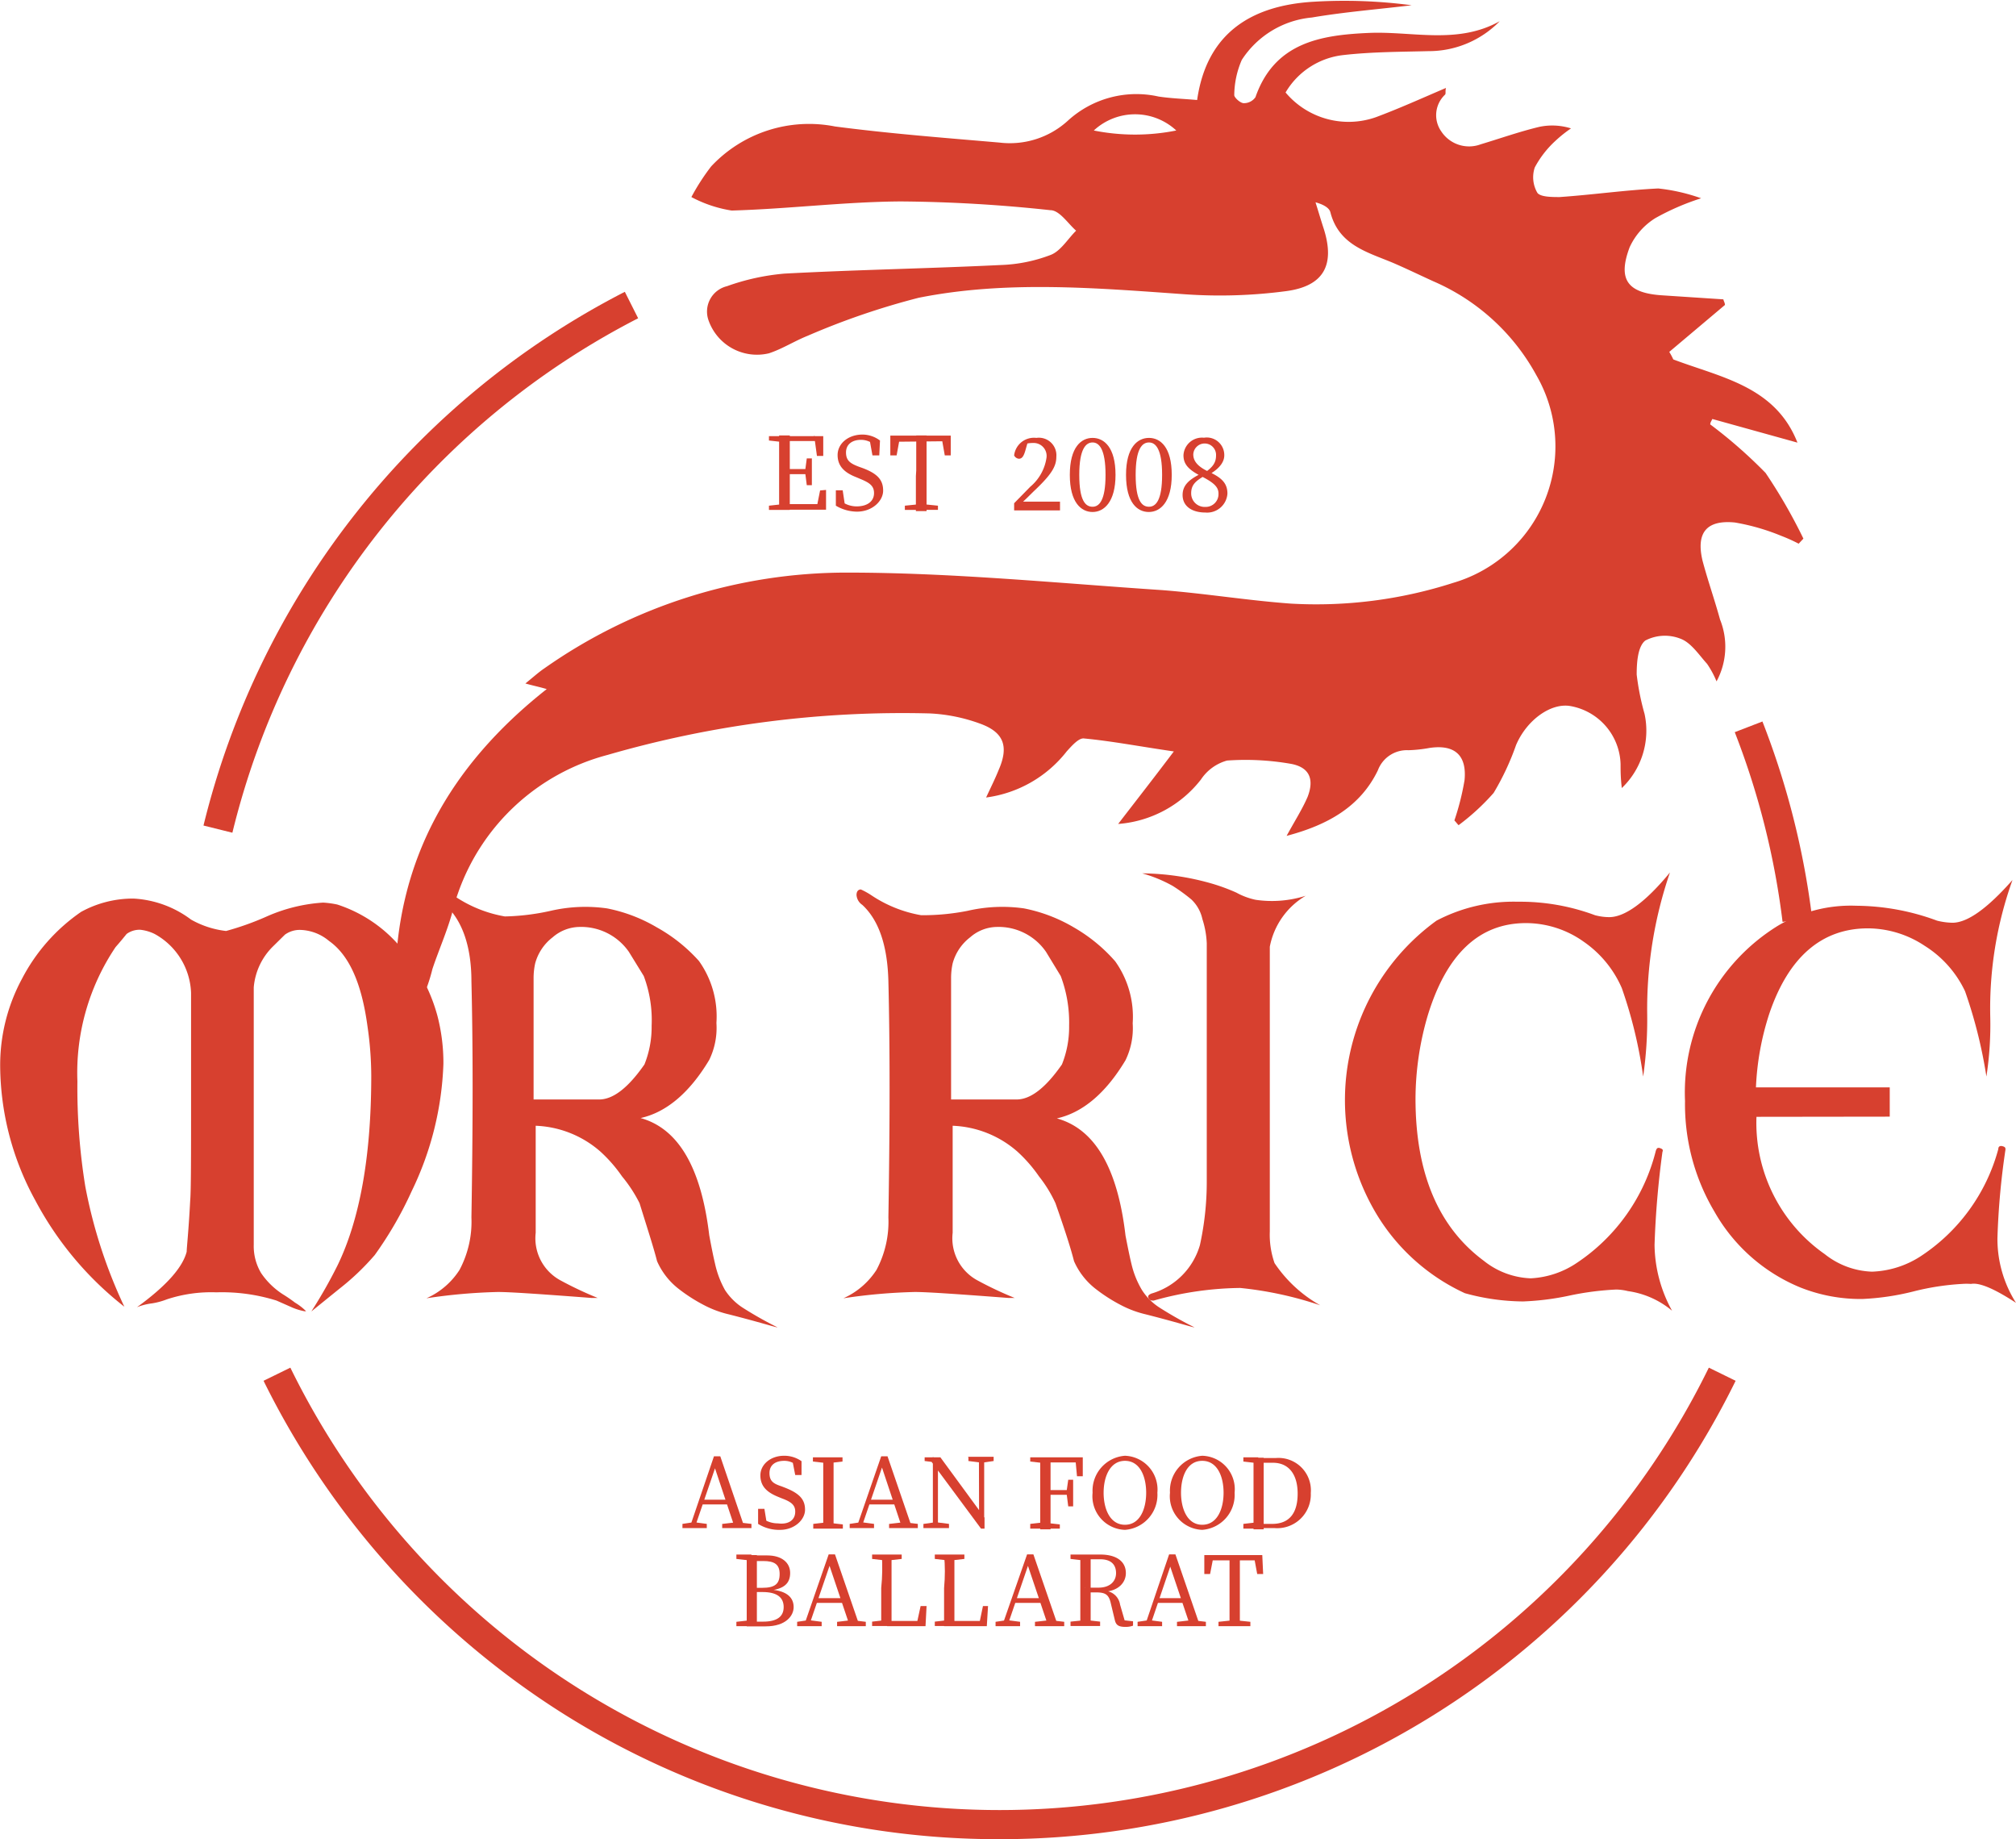 <svg id="Layer_1" data-name="Layer 1" xmlns="http://www.w3.org/2000/svg" viewBox="0 0 115.12 105"><defs><style>.cls-1{fill:#d7402f;}</style></defs><path class="cls-1" d="M112.91,27a27.24,27.24,0,0,0-3.16-2.77c0-.11.07-.2.12-.31l4.86,1.35c-1.26-3.22-4.37-3.72-7.09-4.75a3.55,3.55,0,0,0-.23-.43l3.18-2.68c0-.12-.07-.21-.09-.32L107,16.86c-2-.13-2.54-.92-1.85-2.75a3.85,3.85,0,0,1,1.47-1.66,14.06,14.06,0,0,1,2.61-1.13,10.53,10.53,0,0,0-2.45-.56c-1.87.09-3.74.36-5.63.49-.43,0-1.09,0-1.27-.24a1.76,1.76,0,0,1-.15-1.45,5.69,5.69,0,0,1,1.17-1.51,7.47,7.47,0,0,1,.9-.72,3.59,3.59,0,0,0-1.8-.09c-1.13.27-2.23.66-3.36,1a1.9,1.9,0,0,1-2.25-.74,1.61,1.61,0,0,1,.22-2.1c.05-.06,0-.2.05-.38-1.38.59-2.66,1.17-4,1.67A4.7,4.7,0,0,1,85.5,5.28a4.39,4.39,0,0,1,3.33-2.14c1.6-.18,3.22-.18,4.82-.22a5.66,5.66,0,0,0,4.08-1.71c-2.41,1.35-5,.56-7.48.67-2.73.12-5.38.54-6.47,3.67a.8.8,0,0,1-.67.34c-.2,0-.56-.34-.54-.47a5.15,5.15,0,0,1,.43-2A5.35,5.35,0,0,1,87,1c1.89-.32,3.8-.47,5.7-.7a29.26,29.26,0,0,0-5.61-.2C83.58.31,81,1.86,80.45,5.71c-.77-.07-1.49-.09-2.21-.2a5.8,5.8,0,0,0-5.16,1.37,4.91,4.91,0,0,1-3.91,1.26c-3.14-.27-6.27-.51-9.4-.92A7.65,7.65,0,0,0,52.7,9.5a12.49,12.49,0,0,0-1.13,1.75,7.26,7.26,0,0,0,2.3.77c3.22-.09,6.44-.5,9.66-.52a84.31,84.31,0,0,1,8.54.5c.52,0,1,.76,1.47,1.17-.48.47-.88,1.17-1.47,1.39a8.76,8.76,0,0,1-2.84.57c-4.1.2-8.22.27-12.34.49a13,13,0,0,0-3.29.72,1.49,1.49,0,0,0-1.06,1.92A2.93,2.93,0,0,0,56,20.17c.76-.25,1.46-.7,2.21-1A42.39,42.39,0,0,1,64.55,17c5-1,10.11-.56,15.2-.2a28.74,28.74,0,0,0,5.79-.18c2.16-.29,2.79-1.51,2.14-3.56-.16-.49-.31-1-.47-1.51.45.12.79.32.85.57.48,1.87,2.1,2.27,3.56,2.88.79.34,1.53.7,2.32,1.06a12.21,12.21,0,0,1,5.88,5.36,8.12,8.12,0,0,1-4.73,11.85,25.54,25.54,0,0,1-9.3,1.19c-2.46-.18-4.89-.58-7.34-.77-6-.4-12-1-18-1a30,30,0,0,0-17.28,5.47c-.34.23-.63.5-1.08.86.5.14.74.18,1.22.32-5.54,4.37-8.65,9.84-8.65,16.93l-.29,3.43a9.49,9.49,0,0,0,2.41-4.37c.33-1,.83-2.14,1.12-3.18A11.13,11.13,0,0,1,38.24,51a12.38,12.38,0,0,1,8.54-7.9,60.54,60.54,0,0,1,18.4-2.37,9.63,9.63,0,0,1,2.84.57c1.39.49,1.69,1.3,1.1,2.65-.2.5-.45,1-.72,1.58A7,7,0,0,0,73,42.9c.29-.32.7-.79,1-.74,1.58.15,3.13.45,5.12.74-1.17,1.55-2.14,2.79-3.18,4.14a6.62,6.62,0,0,0,4.73-2.54,2.63,2.63,0,0,1,1.49-1.08,15,15,0,0,1,3.6.18c1.08.18,1.4.85,1,1.89-.3.7-.72,1.35-1.2,2.23,2.39-.63,4.22-1.69,5.21-3.74a1.77,1.77,0,0,1,1.75-1.15,7.87,7.87,0,0,0,1.2-.13c1.42-.21,2.14.4,2,1.84a14.62,14.62,0,0,1-.58,2.3c.09.09.15.18.24.27a13,13,0,0,0,2-1.84,14.79,14.79,0,0,0,1.28-2.73c.61-1.44,2-2.43,3.11-2.23a3.47,3.47,0,0,1,2.86,3.31c0,.38,0,.77.07,1.37A4.53,4.53,0,0,0,106,40.76a14.46,14.46,0,0,1-.45-2.25c0-.68.06-1.6.49-1.94a2.42,2.42,0,0,1,2-.11c.61.22,1.06.92,1.53,1.44a5.42,5.42,0,0,1,.54,1,4.16,4.16,0,0,0,.2-3.53c-.31-1.13-.7-2.23-1-3.36-.38-1.6.23-2.34,1.85-2.18a12.41,12.41,0,0,1,2.64.76,9.53,9.53,0,0,1,1,.45l.27-.29A30.51,30.51,0,0,0,112.91,27ZM74.55,7.45a3.46,3.46,0,0,1,4.71,0A12,12,0,0,1,74.55,7.45Z" transform="translate(-12.09)"/><path class="cls-1" d="M35.6,68a21.29,21.29,0,0,1-2.11,3.65,14.13,14.13,0,0,1-2,1.91l-1.62,1.31a27.76,27.76,0,0,0,1.49-2.62c1.28-2.63,1.93-6.26,1.93-10.83a19.88,19.88,0,0,0-.22-2.86c-.32-2.34-1-4-2.19-4.84a2.66,2.66,0,0,0-1.62-.63,1.44,1.44,0,0,0-.9.27l-.7.69a3.71,3.71,0,0,0-1.08,2.32l0,14.69A3,3,0,0,0,27,72.68a4.34,4.34,0,0,0,1.24,1.21,8.24,8.24,0,0,1,.7.48,3.14,3.14,0,0,1,.63.49s0,0-.09,0a3.46,3.46,0,0,1-.83-.27l-.77-.34a10.46,10.46,0,0,0-3.44-.47,8.07,8.07,0,0,0-2.82.4,4.11,4.11,0,0,1-.85.23,3.5,3.5,0,0,0-.86.22c1.67-1.21,2.61-2.27,2.84-3.17,0-.21.11-1.18.2-2.91C23,68,23,66,23,62.68v-6a4,4,0,0,0-2.08-3.36,2.44,2.44,0,0,0-.83-.24,1.26,1.26,0,0,0-.77.24c-.13.16-.33.41-.63.75a12.84,12.84,0,0,0-2.18,7.66,35.19,35.19,0,0,0,.45,6,28.4,28.4,0,0,0,2.23,6.87,19,19,0,0,1-5.09-6.08,16.11,16.11,0,0,1-2-7.63,10.37,10.37,0,0,1,1.24-5,10.52,10.52,0,0,1,3.38-3.83,6.15,6.15,0,0,1,3-.76A6,6,0,0,1,23,52.5a5.26,5.26,0,0,0,2,.65,16.15,16.15,0,0,0,2.28-.81,9.42,9.42,0,0,1,3.26-.81,5.37,5.37,0,0,1,.81.11A7.91,7.91,0,0,1,35,54.12,9.81,9.81,0,0,1,37.07,58a10.68,10.68,0,0,1,.34,2.73A18,18,0,0,1,35.6,68Z" transform="translate(-12.09)"/><path class="cls-1" d="M53.49,73.65a3.45,3.45,0,0,0,1,1,21.49,21.49,0,0,0,2,1.13c-.11,0-1-.29-2.77-.74a5.94,5.94,0,0,1-1.37-.5,9.32,9.32,0,0,1-1.56-1A4.08,4.08,0,0,1,49.61,72c-.2-.79-.56-1.89-1-3.31a8,8,0,0,0-1-1.53,8.21,8.21,0,0,0-1.24-1.42,5.94,5.94,0,0,0-3.69-1.47v.81c0,.32,0,1.22,0,2.71s0,2.34,0,2.59a2.73,2.73,0,0,0,1.42,2.72,20.85,20.85,0,0,0,2.12,1l-.36,0c-2.89-.22-4.64-.34-5.34-.34a32,32,0,0,0-4.08.36,4.33,4.33,0,0,0,1.89-1.62,5.86,5.86,0,0,0,.68-3c.09-5.38.09-9.86,0-13.47,0-2.07-.56-3.51-1.49-4.37a.74.74,0,0,1-.29-.49c0-.2.09-.32.25-.32a3.71,3.71,0,0,1,.61.34,7.36,7.36,0,0,0,2.83,1.13A13.11,13.11,0,0,0,43.53,52a8.81,8.81,0,0,1,3.22-.14,9,9,0,0,1,2.84,1.08A9.27,9.27,0,0,1,52,54.86a5.45,5.45,0,0,1,1,3.54,4.19,4.19,0,0,1-.41,2.11c-1.15,1.92-2.48,3-3.92,3.32h0c2.16.6,3.46,2.83,3.92,6.69q.2,1.08.33,1.62A5.47,5.47,0,0,0,53.49,73.65ZM48.85,55.72,48,54.34a3.32,3.32,0,0,0-2.84-1.42,2.38,2.38,0,0,0-1.51.59,2.79,2.79,0,0,0-1,1.49,3.9,3.9,0,0,0-.09.85c0,.2,0,.74,0,1.62s0,1.69,0,2.41,0,1.58,0,2.37l0,.52c.21,0,.82,0,1.83,0s1.76,0,1.91,0c.81,0,1.67-.68,2.59-2a5.73,5.73,0,0,0,.41-2.21A7.14,7.14,0,0,0,48.85,55.72Z" transform="translate(-12.09)"/><path class="cls-1" d="M77.3,73.65a3.33,3.33,0,0,0,1,1,21.49,21.49,0,0,0,2,1.13c-.11,0-1-.29-2.77-.74a5.94,5.94,0,0,1-1.37-.5,9.32,9.32,0,0,1-1.56-1A4.08,4.08,0,0,1,73.42,72c-.2-.79-.56-1.89-1.06-3.31a7.42,7.42,0,0,0-.94-1.53,8.21,8.21,0,0,0-1.24-1.42,5.94,5.94,0,0,0-3.69-1.47v.81c0,.32,0,1.22,0,2.71s0,2.34,0,2.59a2.73,2.73,0,0,0,1.42,2.72,20.85,20.85,0,0,0,2.12,1l-.36,0c-2.89-.22-4.64-.34-5.34-.34a32,32,0,0,0-4.08.36,4.39,4.39,0,0,0,1.89-1.62,5.86,5.86,0,0,0,.68-3c.09-5.38.09-9.86,0-13.47-.05-2.07-.56-3.51-1.49-4.37A.74.74,0,0,1,61,51.1c0-.2.09-.32.25-.32a4.24,4.24,0,0,1,.61.34,7.36,7.36,0,0,0,2.83,1.13A13.17,13.17,0,0,0,67.34,52a8.81,8.81,0,0,1,3.22-.14,9,9,0,0,1,2.84,1.08,9.27,9.27,0,0,1,2.37,1.94,5.45,5.45,0,0,1,1,3.54,4.19,4.19,0,0,1-.41,2.11c-1.15,1.92-2.48,3-3.92,3.32h0c2.17.6,3.47,2.83,3.92,6.69.14.72.25,1.26.34,1.62A5.17,5.17,0,0,0,77.3,73.65ZM72.66,55.72l-.84-1.38A3.29,3.29,0,0,0,69,52.92a2.36,2.36,0,0,0-1.51.59,2.79,2.79,0,0,0-1,1.49,3.9,3.9,0,0,0-.09.85c0,.2,0,.74,0,1.62s0,1.69,0,2.41,0,1.58,0,2.37l0,.52c.21,0,.81,0,1.83,0s1.75,0,1.91,0c.81,0,1.67-.68,2.59-2a5.73,5.73,0,0,0,.41-2.21A7.5,7.5,0,0,0,72.66,55.72Z" transform="translate(-12.09)"/><path class="cls-1" d="M82.91,73.53a18.8,18.8,0,0,0-4.94.72c-.13,0-.22,0-.29-.13s0-.2.16-.27a4.05,4.05,0,0,0,2.77-2.77A16.88,16.88,0,0,0,81,67.41V53.85a5.19,5.19,0,0,0-.25-1.38,2.17,2.17,0,0,0-.63-1.12,10,10,0,0,0-1.06-.77,7.83,7.83,0,0,0-1.75-.72,14.81,14.81,0,0,1,4,.59,11,11,0,0,1,1.38.51,4,4,0,0,0,1.1.41,6.39,6.39,0,0,0,2.86-.23,4.31,4.31,0,0,0-2.05,2.91c0,1.37,0,2.5,0,3.33V70.31a4.91,4.91,0,0,0,.27,1.8,7.65,7.65,0,0,0,2.61,2.41A20.82,20.82,0,0,0,82.91,73.53Z" transform="translate(-12.09)"/><path class="cls-1" d="M105.05,73.71a3,3,0,0,0-.66-.09,16.42,16.42,0,0,0-2.65.34,15.27,15.27,0,0,1-2.68.34,12.78,12.78,0,0,1-3.32-.47,11.51,11.51,0,0,1-5-4.44,12.65,12.65,0,0,1,3.38-16.83,9.47,9.47,0,0,1,4.64-1.08,12.24,12.24,0,0,1,4.41.77,3.22,3.22,0,0,0,.81.11c.9,0,2.08-.86,3.47-2.55a24,24,0,0,0-1.3,8.09,22.71,22.71,0,0,1-.23,3.56,25.92,25.92,0,0,0-1.22-5.05,6.22,6.22,0,0,0-2.18-2.65,5.7,5.7,0,0,0-3.29-1.06q-4,0-5.61,5.27a17,17,0,0,0-.7,4.75c0,4.26,1.31,7.34,3.9,9.26a4.55,4.55,0,0,0,2.68,1,5.16,5.16,0,0,0,2.66-.9,10.84,10.84,0,0,0,4.48-6.37c.05-.16.11-.21.25-.16s.18.09.13.22a51.55,51.55,0,0,0-.45,5.3,7.94,7.94,0,0,0,1,3.76A5,5,0,0,0,105.05,73.71Z" transform="translate(-12.09)"/><path class="cls-1" d="M112.39,63.76a9.14,9.14,0,0,0,3.9,7.84,4.57,4.57,0,0,0,2.7,1,5.44,5.44,0,0,0,2.73-.85,10.61,10.61,0,0,0,4.48-6.15c0-.16.11-.2.25-.16s.18.09.15.25a42.6,42.6,0,0,0-.45,5,6.81,6.81,0,0,0,1.06,3.69c-1.24-.81-2.09-1.17-2.57-1.08a3.49,3.49,0,0,0-.51,0,14.59,14.59,0,0,0-2.78.43,14.49,14.49,0,0,1-2.92.43,9.3,9.3,0,0,1-3.54-.66A10,10,0,0,1,110,69.19a12,12,0,0,1-1.69-6.33,11.19,11.19,0,0,1,5.29-10,8.12,8.12,0,0,1,4.49-1.15,13.49,13.49,0,0,1,4.61.85,3.88,3.88,0,0,0,.88.12c.86,0,2-.82,3.43-2.44a21.71,21.71,0,0,0-1.27,7.82,19.43,19.43,0,0,1-.22,3.4,27.26,27.26,0,0,0-1.22-4.87A6.17,6.17,0,0,0,122,54a5.9,5.9,0,0,0-3.24-1c-2.64,0-4.53,1.63-5.63,4.85a15.62,15.62,0,0,0-.77,4.23H120v1.67Z" transform="translate(-12.09)"/><path class="cls-1" d="M69.12,105a46.6,46.6,0,0,1-25.05-7.28A47.1,47.1,0,0,1,27.14,78.83l1.53-.75a45.1,45.1,0,0,0,81,0l1.53.75a46.8,46.8,0,0,1-42,26.17Z" transform="translate(-12.09)"/><path class="cls-1" d="M25.36,47.54l-1.65-.41A46.72,46.72,0,0,1,47.77,16.66l.76,1.51A45,45,0,0,0,25.36,47.54Z" transform="translate(-12.09)"/><path class="cls-1" d="M56,25.15V24.9h.87v.34h-.06Zm.87,3.63v.33H56v-.24l.81-.09Zm-.29-1.92c0-.65,0-1.3,0-2h.61c0,.63,0,1.29,0,2v.25c0,.72,0,1.37,0,2h-.61c0-.63,0-1.29,0-2Zm2-2,.29.32h-2V24.9H59.1l0,1.13h-.36Zm-.32,2.21H56.84v-.29h1.42Zm1,.9,0,1.13H56.84v-.32H59l-.3.32L58.92,28Zm-1.19-1.12.09-.68h.29V27.7h-.29l-.09-.7Z" transform="translate(-12.09)"/><path class="cls-1" d="M62,28.15c0-.41-.25-.59-.79-.81L61,27.25c-.65-.25-1.08-.61-1.08-1.27s.61-1.17,1.42-1.17a1.67,1.67,0,0,1,1,.34L62.3,26h-.39L61.73,25l.41.2v.31a1.19,1.19,0,0,0-.88-.4c-.5,0-.86.25-.86.72s.25.63.72.81l.25.09c.84.32,1.15.68,1.15,1.28s-.63,1.2-1.49,1.2a2.4,2.4,0,0,1-1.21-.34l0-.88h.39l.15,1L60,28.8v-.29a1.48,1.48,0,0,0,1,.4C61.62,28.91,62,28.62,62,28.15Z" transform="translate(-12.09)"/><path class="cls-1" d="M63.2,25.22l.29-.32L63.29,26h-.36l0-1.13h3.45l0,1.13h-.34l-.2-1.13.3.32Zm1.57,3.56.88.09v.24H63.76v-.24l.88-.09Zm-.36-1.92c0-.65,0-1.3,0-2H65c0,.63,0,1.29,0,2v.32c0,.65,0,1.3,0,2h-.61c0-.63,0-1.29,0-2Z" transform="translate(-12.09)"/><path class="cls-1" d="M70,28.73l.92-.94a2.66,2.66,0,0,0,.93-1.67.74.74,0,0,0-.77-.83,1.59,1.59,0,0,0-.65.13l.36-.22-.16.56c-.09.29-.18.43-.36.43A.34.34,0,0,1,70,26a1.14,1.14,0,0,1,1.27-1,1,1,0,0,1,1.14,1.08c0,.54-.27,1-1.23,1.91-.21.2-.5.5-.82.79l-.06-.14h2.32v.5H70v-.43Z" transform="translate(-12.09)"/><path class="cls-1" d="M75.79,27.11c0,1.55-.66,2.12-1.31,2.12s-1.3-.54-1.3-2.12S73.83,25,74.48,25,75.79,25.53,75.79,27.11Zm-1.31,1.82c.38,0,.74-.36.74-1.82s-.36-1.85-.74-1.85-.76.36-.76,1.85S74.08,28.93,74.48,28.93Z" transform="translate(-12.09)"/><path class="cls-1" d="M79,27.11c0,1.55-.65,2.12-1.31,2.12s-1.3-.54-1.3-2.12S77.05,25,77.7,25,79,25.53,79,27.11ZM77.7,28.93c.39,0,.75-.36.75-1.82s-.36-1.85-.75-1.85-.76.36-.76,1.85S77.3,28.93,77.7,28.93Z" transform="translate(-12.09)"/><path class="cls-1" d="M80.61,27.07l.27.09c-.5.29-.77.51-.77,1a.77.77,0,0,0,.81.78.73.73,0,0,0,.75-.76c0-.36-.23-.61-1-1s-1-.72-1-1.19a1.06,1.06,0,0,1,1.17-1A1,1,0,0,1,82,26c0,.32-.2.72-.9,1.11L80.86,27c.51-.34.67-.61.67-1a.65.65,0,1,0-1.3-.06c0,.33.18.67.9,1s1.05.65,1.05,1.24a1.16,1.16,0,0,1-1.26,1.08c-.74,0-1.3-.34-1.3-1C79.62,27.7,80,27.38,80.61,27.07Z" transform="translate(-12.09)"/><path class="cls-1" d="M51.06,87l.6-.09h.12l.67.09v.24H51.06Zm1.8-3.86h.36l1.39,4.08h-.56l-1.21-3.63H53l-1.24,3.63h-.29Zm-.7,2.48H53.8l.09.27H52.07ZM53.35,87l.77-.09h.11L55,87v.24H53.33V87Z" transform="translate(-12.09)"/><path class="cls-1" d="M57.5,86.3c0-.38-.23-.56-.77-.76l-.22-.09c-.61-.25-1-.59-1-1.22s.59-1.12,1.35-1.12a1.71,1.71,0,0,1,1,.31l0,.79h-.36l-.18-.92.38.2v.29a1.07,1.07,0,0,0-.83-.38c-.48,0-.84.22-.84.7s.25.61.7.76l.23.09c.79.32,1.1.66,1.1,1.24s-.61,1.15-1.42,1.15A2.25,2.25,0,0,1,55.38,87l0-.86h.36l.15.92-.38-.18v-.29a1.49,1.49,0,0,0,1,.38C57.12,87.05,57.5,86.78,57.5,86.3Z" transform="translate(-12.09)"/><path class="cls-1" d="M58.51,83.44V83.2H60.2v.24l-.79.09H59.3Zm.93,3.5.78.09v.24H58.53V87l.79-.09Zm-.34-1.85c0-.63,0-1.26,0-1.87h.59c0,.61,0,1.24,0,1.87v.29c0,.63,0,1.26,0,1.87h-.59c0-.61,0-1.24,0-1.87Z" transform="translate(-12.09)"/><path class="cls-1" d="M60.61,87l.6-.09h.12L62,87v.24H60.61Zm1.8-3.86h.36l1.4,4.08H63.6l-1.21-3.63h.13l-1.24,3.63H61Zm-.72,2.48h1.64l.09.27H61.6ZM62.88,87l.77-.09h.11l.74.09v.24H62.86V87Z" transform="translate(-12.09)"/><path class="cls-1" d="M64.84,87l.63-.09h.11l.7.09v.24H64.82V87Zm.38-3.63.39.13-.72-.09V83.2h.9l2.52,3.44v.63h-.2Zm.14-.2.29.24v3.81h-.29Zm2,0h1.47v.24l-.61.09h-.11l-.72-.09V83.2Zm.63,0h.3v4.1L68,87Z" transform="translate(-12.09)"/><path class="cls-1" d="M70.92,83.44V83.2h.86v.33h-.07Zm.9,3.5.79.09v.24H70.92V87l.79-.09Zm-.33-1.85c0-.63,0-1.26,0-1.87h.59c0,.61,0,1.24,0,1.87v.22c0,.7,0,1.33,0,2h-.59c0-.6,0-1.24,0-1.87Zm2-1.89.27.29h-2V83.2h2.16l0,1.08h-.33Zm-.27,2.14H71.76v-.27h1.42ZM73,85.11l.09-.63h.28V86h-.28L73,85.29Z" transform="translate(-12.09)"/><path class="cls-1" d="M78.18,85.22a2,2,0,0,1-1.85,2.12,1.92,1.92,0,0,1-1.85-2.12,2,2,0,0,1,1.85-2.11A1.93,1.93,0,0,1,78.18,85.22Zm-1.85,1.83c.85,0,1.21-.9,1.21-1.83s-.36-1.82-1.21-1.82-1.22.9-1.22,1.82S75.47,87.05,76.33,87.05Z" transform="translate(-12.09)"/><path class="cls-1" d="M82.59,85.22a2,2,0,0,1-1.85,2.12,1.92,1.92,0,0,1-1.84-2.12,2,2,0,0,1,1.84-2.11A1.91,1.91,0,0,1,82.59,85.22Zm-1.85,1.83c.86,0,1.22-.9,1.22-1.83s-.36-1.82-1.22-1.82-1.21.9-1.21,1.82S79.89,87.05,80.74,87.05Z" transform="translate(-12.09)"/><path class="cls-1" d="M83.09,83.44V83.2h.85v.33h-.07Zm.85,3.5v.33h-.85V87l.78-.09Zm-.27-1.85c0-.63,0-1.26,0-1.87h.58c0,.61,0,1.24,0,1.87v.22c0,.7,0,1.33,0,2h-.58c0-.6,0-1.24,0-2ZM83.94,87h.79c1,0,1.46-.63,1.46-1.73s-.51-1.76-1.41-1.76h-.84v-.27h1a1.85,1.85,0,0,1,2,2,1.92,1.92,0,0,1-2.07,2H84V87Z" transform="translate(-12.09)"/><path class="cls-1" d="M54.14,89v-.25H55v.34h-.07ZM55,92.5v.34h-.86v-.25l.79-.09Zm-.27-1.85c0-.63,0-1.26,0-1.87h.58c0,.61,0,1.24,0,1.87v.2c0,.73,0,1.36,0,2h-.58c0-.6,0-1.23,0-1.87Zm.27,0h.61c.74,0,1-.23,1-.79s-.31-.74-.94-.74H55V88.8h.9c.83,0,1.31.41,1.31,1s-.34.9-1.13,1v-.05c1,.07,1.33.5,1.33,1s-.45,1.1-1.6,1.1H55v-.27h.67c.79,0,1.17-.29,1.17-.83s-.36-.86-1.21-.86H55v-.29Z" transform="translate(-12.09)"/><path class="cls-1" d="M57.61,92.59l.61-.09h.11l.68.09v.25h-1.4Zm1.8-3.85h.36l1.4,4.07h-.56l-1.22-3.62h.14l-1.24,3.62H58Zm-.7,2.5h1.65l.09.27H58.62Zm1.2,1.35.76-.09h.12l.74.09v.25H59.89v-.25Z" transform="translate(-12.09)"/><path class="cls-1" d="M61.89,89v-.25h1.69V89l-.79.09h-.11Zm.86,3.49v.34h-.86v-.25l.79-.09Zm-.3-3.72H63c0,.63,0,1.26,0,1.87v.43c0,.52,0,1.15,0,1.76h-.59c0-.63,0-1.26,0-1.87v-.3C62.48,90,62.48,89.39,62.45,88.78ZM65,91.69l-.06,1.15H62.75v-.3h2l-.34.3.25-1.15Z" transform="translate(-12.09)"/><path class="cls-1" d="M65.47,89v-.25h1.69V89l-.79.09h-.11Zm.86,3.49v.34h-.86v-.25l.79-.09ZM66,88.78h.59c0,.63,0,1.26,0,1.87v.43c0,.52,0,1.15,0,1.76H66c0-.63,0-1.26,0-1.87v-.3C66.06,90,66.06,89.39,66,88.78Zm2.51,2.91-.07,1.15H66.31v-.3h2l-.33.3.24-1.15Z" transform="translate(-12.09)"/><path class="cls-1" d="M68.94,92.59l.61-.09h.11l.68.09v.25h-1.4v-.25Zm1.8-3.85h.36l1.4,4.07h-.56l-1.22-3.62h.14l-1.24,3.62h-.3ZM70,91.24h1.65l.09.27H69.93Zm1.2,1.35L72,92.5h.11l.75.09v.25H71.19v-.25Z" transform="translate(-12.09)"/><path class="cls-1" d="M73.22,89v-.25h.86v.34H74Zm.9,3.49.79.09v.25H73.22v-.25L74,92.5Zm-.34-1.85c0-.63,0-1.26,0-1.87h.59c0,.63,0,1.22,0,1.94v.18c0,.68,0,1.31,0,1.94h-.59c0-.61,0-1.24,0-1.87Zm.27,0h.77c.65,0,1-.36,1-.83s-.27-.79-.9-.79h-.84v-.27h.84c.92,0,1.46.39,1.46,1.06,0,.52-.4,1-1.19,1.06l0-.05a.93.93,0,0,1,.86.79l.29,1-.18-.12.63.07v.25a1.24,1.24,0,0,1-.43.07c-.38,0-.54-.09-.61-.39l-.24-1c-.12-.49-.34-.58-.86-.58h-.59v-.3Z" transform="translate(-12.09)"/><path class="cls-1" d="M77.05,92.59l.61-.09h.11l.68.09v.25h-1.4Zm1.8-3.85h.36l1.4,4.07h-.56l-1.22-3.62H79l-1.23,3.62h-.3Zm-.72,2.5h1.64l.09.27H78Zm1.19,1.35.77-.09h.11l.75.09v.25H79.3v-.25Z" transform="translate(-12.09)"/><path class="cls-1" d="M81.13,89.08l.27-.3-.21,1.08h-.33l0-1.08h3.31l.05,1.08h-.34l-.2-1.08.27.3Zm1.51,3.42.85.09v.25H81.67v-.25l.85-.09Zm-.34-1.85c0-.63,0-1.26,0-1.87h.59c0,.61,0,1.24,0,1.87v.29c0,.64,0,1.27,0,1.87h-.59c0-.6,0-1.23,0-1.87Z" transform="translate(-12.09)"/><path class="cls-1" d="M113.88,52.63a44.7,44.7,0,0,0-2.73-10.83l1.58-.61a46.25,46.25,0,0,1,2.84,11.24Z" transform="translate(-12.09)"/></svg>